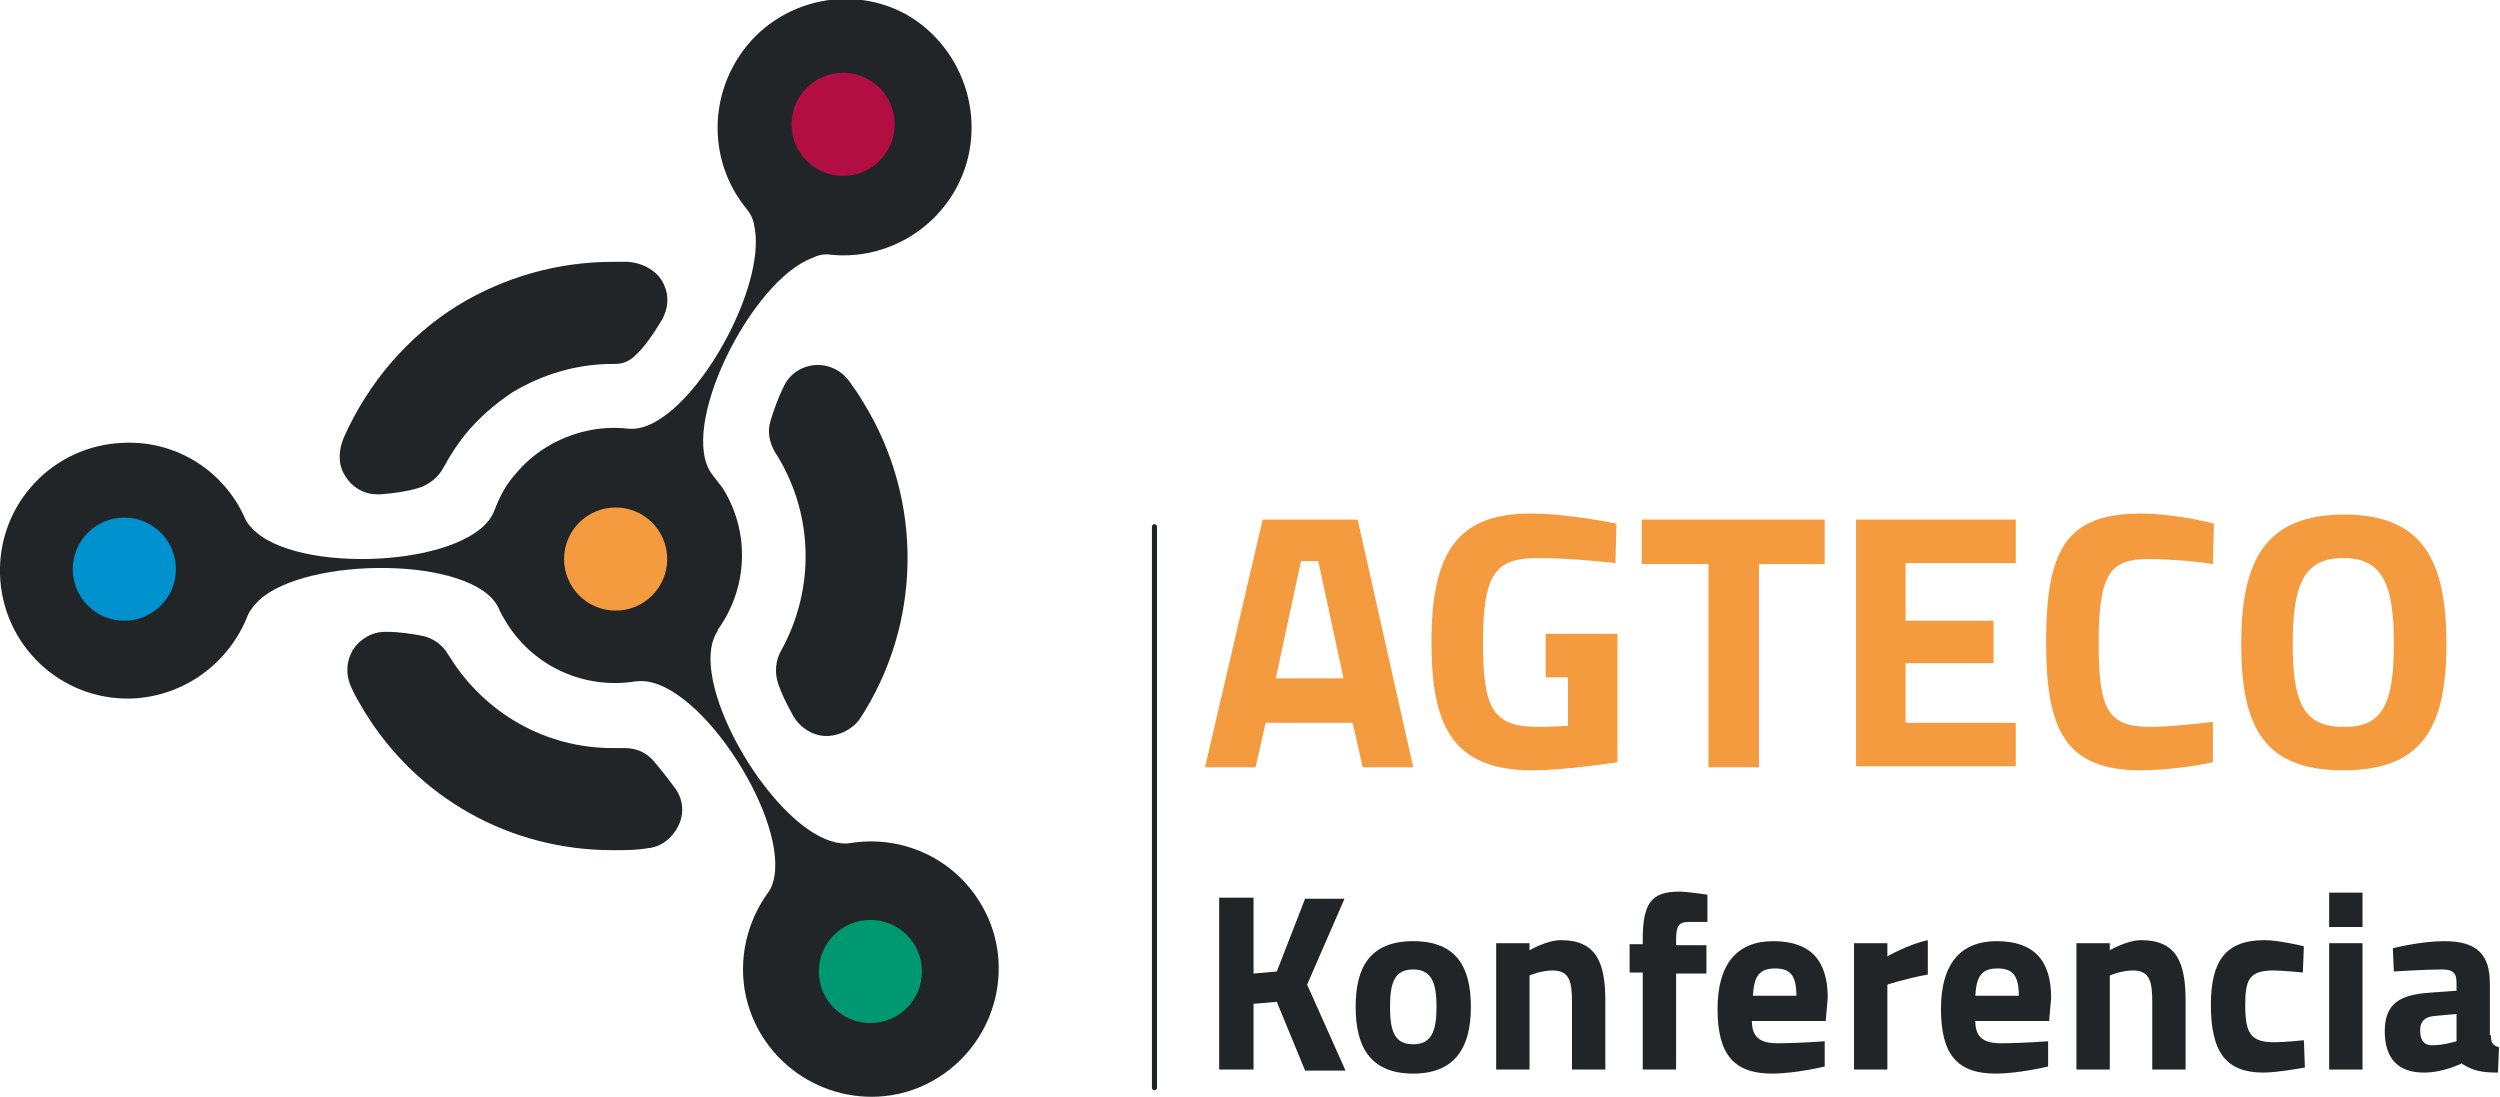 <?xml version="1.0" encoding="utf-8"?>
<!-- Generator: Adobe Illustrator 26.1.0, SVG Export Plug-In . SVG Version: 6.00 Build 0)  -->
<svg version="1.1" id="Layer_1" xmlns="http://www.w3.org/2000/svg" xmlns:xlink="http://www.w3.org/1999/xlink" x="0px" y="0px"
	 viewBox="0 0 247.3 108.5" style="enable-background:new 0 0 247.3 108.5;" xml:space="preserve">
<style type="text/css">
	.st0{fill:#222527;}
	.st1{fill:#0091CF;}
	.st2{fill:#B30E43;}
	.st3{fill:#009870;}
	.st4{fill:#F59B3F;}
	.st5{fill:none;stroke:#222527;stroke-width:0.5;stroke-linecap:round;stroke-miterlimit:10;}
</style>
<g>
	<g>
		<path class="st0" d="M82,72.8c-1.5,0.1-2.9-0.8-3.6-2.1c-0.6-1.1-1.1-2.1-1.4-3c-0.4-1.1-0.3-2.4,0.3-3.4c3.3-6,3.2-13.3-0.4-19.2
			l-0.2-0.3c-0.6-1-0.8-2.1-0.5-3.1c0.3-1,0.7-2.2,1.3-3.4c0.6-1.4,2-2.2,3.4-2.2c1.2,0,2.4,0.6,3.1,1.6c0.5,0.7,1,1.4,1.4,2.1
			c6,9.7,5.8,22-0.4,31.4C84.3,72.1,83.2,72.7,82,72.8z"/>
		<path class="st0" d="M37.3,48.9c-1.3,0-2.5-0.7-3.2-1.9c-0.7-1.1-0.6-2.5-0.1-3.7c2.4-5.4,6.3-10,11.3-13.1
			c4.6-2.8,9.9-4.3,15.3-4.3c0.5,0,1,0,1.5,0c1.5,0.1,3,0.9,3.6,2.3c0.5,1.1,0.4,2.3-0.2,3.4c-0.9,1.5-1.8,2.8-2.7,3.6
			c-0.5,0.5-1.2,0.8-1.9,0.8c-0.1,0-0.2,0-0.3,0c-3.5,0-6.9,1-9.9,2.8C48.9,40,47.3,41.4,46,43c-0.8,1-1.5,2.1-2.1,3.2
			c-0.5,1-1.5,1.8-2.6,2.1c-1,0.3-2.3,0.5-3.7,0.6C37.5,48.9,37.4,48.9,37.3,48.9z"/>
		<path class="st0" d="M60.6,84.1C50.5,84.1,41.3,79,36,70.3c-0.4-0.7-0.9-1.5-1.2-2.2c-0.6-1.2-0.6-2.6,0.1-3.8
			c0.7-1.1,1.9-1.8,3.2-1.8l0.1,0c1.3,0,2.6,0.2,3.6,0.4c1,0.2,2,0.9,2.5,1.8l0.2,0.3c3.5,5.6,9.5,9,16.1,9c0.3,0,0.7,0,1,0
			c0.1,0,0.1,0,0.2,0c1.1,0,2,0.4,2.7,1.1c0.7,0.8,1.5,1.8,2.3,2.9c0.8,1.1,0.9,2.5,0.3,3.7c-0.6,1.2-1.7,2.1-3,2.2
			C63,84.1,61.8,84.1,60.6,84.1z"/>
		<path class="st0" d="M94.6,18.6c-2.5,4.6-7.5,7.1-12.4,6.6c-0.6-0.1-1.2,0-1.8,0.3c-6.1,2.2-13.5,17-9.9,21.5
			c0.3,0.4,0.7,0.9,1,1.3c2.8,4.5,2.4,10-0.5,14c0,0,0,0,0,0.1c-3.2,4.7,5,18.9,11.2,20.8c0.6,0.2,1.3,0.3,1.9,0.2
			c4.9-0.8,10,1.3,12.8,5.8c3.7,5.9,1.8,13.7-4.1,17.4c-5.9,3.7-13.7,1.8-17.4-4.1c-2.8-4.5-2.4-10,0.5-14.1
			c0.4-0.5,0.6-1.1,0.7-1.7c1.1-6.4-7.9-20-13.6-19.3c0,0-0.1,0-0.1,0c-4.9,0.8-10-1.3-12.8-5.8c-0.3-0.5-0.6-1-0.8-1.5
			C46.8,55,30.3,55,25.6,59.4c-0.5,0.5-0.9,1-1.1,1.5c-1.8,4.6-6.2,8-11.5,8.2c-7,0.2-12.8-5.3-13-12.3c-0.2-7,5.3-12.8,12.3-13
			c5.3-0.2,9.9,2.9,11.9,7.4c0.2,0.5,0.6,1,1.2,1.5c5,4.2,21.5,3.2,23.5-2.2c0.5-1.3,1.1-2.5,2-3.5c0.9-1.1,1.9-2,3.2-2.8
			c2.5-1.5,5.3-2.1,8-1.8c1,0.1,2-0.2,3.1-0.9c5.1-3.2,10.6-13.9,9.4-19.2c-0.1-0.7-0.4-1.2-0.8-1.7c-3.1-3.8-3.8-9.3-1.3-14
			c3.3-6.2,11-8.5,17.1-5.2C95.6,4.8,97.9,12.5,94.6,18.6z"/>
		<circle class="st1" cx="12.3" cy="56.3" r="5.1"/>
		<circle class="st2" cx="83.4" cy="12.3" r="5.1"/>
		<circle class="st3" cx="86.1" cy="96.1" r="5.1"/>
		<circle class="st4" cx="60.9" cy="55.3" r="5.1"/>
	</g>
	<g>
		<g>
			<path class="st4" d="M124.9,51.4h9.4l5.5,24.5h-5l-1-4.4h-8.6l-1,4.4h-5L124.9,51.4z M126.2,67.1h6.7l-2.5-11.6h-1.7L126.2,67.1z
				"/>
			<path class="st4" d="M152.9,62.7h7.1v12.7c0,0-5.1,0.8-8.4,0.8c-8,0-10-4.5-10-12.7c0-8.9,2.6-12.7,9.8-12.7c3.8,0,8.5,1,8.5,1
				l-0.1,3.9c0,0-4.3-0.5-7.6-0.5c-4.2,0-5.5,1.4-5.5,8.3c0,6.5,0.9,8.4,5.4,8.4c1.5,0,3-0.1,3-0.1v-4.8h-2.2V62.7z"/>
			<path class="st4" d="M162.5,51.4h18v4.4H174v20.1h-5V55.8h-6.6V51.4z"/>
			<path class="st4" d="M183.6,51.4h15.8v4.3h-10.9v5.7h8.7v4.2h-8.7v5.9h10.9v4.3h-15.8V51.4z"/>
			<path class="st4" d="M218.9,75.4c-1.7,0.4-4.9,0.8-7.1,0.8c-7.6,0-9.4-4.1-9.4-12.7c0-9.3,2.1-12.7,9.4-12.7c2.6,0,5.7,0.6,7.2,1
				l-0.1,4c-1.7-0.3-4.7-0.5-6.3-0.5c-3.8,0-5,1.3-5,8.3c0,6.6,0.9,8.3,5.1,8.3c1.7,0,4.7-0.3,6.2-0.5L218.9,75.4z"/>
			<path class="st4" d="M221.7,63.7c0-8.3,2.4-12.8,10.2-12.8S242,55.5,242,63.7c0,8.3-2.4,12.5-10.2,12.5S221.7,72,221.7,63.7z
				 M236.8,63.7c0-5.7-1-8.5-5-8.5c-4,0-5,2.8-5,8.5c0,5.7,1,8.2,5,8.2C235.8,72,236.8,69.4,236.8,63.7z"/>
			<path class="st0" d="M126.3,99.1l-2.3,0.2v6.5h-3.4v-17h3.4v7.5l2.3-0.2l2.8-7.2h3.9l-3.7,8.5l3.8,8.5h-4L126.3,99.1z"/>
			<path class="st0" d="M145.5,99.6c0,3.8-1.4,6.6-5.7,6.6s-5.7-2.7-5.7-6.6s1.4-6.5,5.7-6.5S145.5,95.7,145.5,99.6z M142.1,99.6
				c0-2.4-0.5-3.7-2.3-3.7s-2.3,1.2-2.3,3.7s0.5,3.7,2.3,3.7S142.1,102,142.1,99.6z"/>
			<path class="st0" d="M148,105.8V93.3h3.3V94c0,0,1.7-1,3.1-1c3.5,0,4.4,2.2,4.4,6v6.8h-3.3v-6.7c0-1.9-0.2-3.1-1.9-3.1
				c-1.2,0-2.3,0.5-2.3,0.5v9.3H148z"/>
			<path class="st0" d="M165.8,105.8h-3.3v-9.6h-1.3v-2.8h1.3v-0.5c0-3.6,0.9-4.7,3.6-4.7c0.8,0,2.8,0.3,2.8,0.3l0,2.7
				c0,0-1.1,0-1.9,0c-1,0-1.2,0.5-1.2,1.8v0.5h3v2.8h-3V105.8z"/>
			<path class="st0" d="M180.5,103l0,2.5c0,0-2.9,0.7-5.2,0.7c-3.8,0-5.4-1.9-5.4-6.4c0-4.4,1.9-6.7,5.5-6.7c3.7,0,5.4,1.9,5.4,5.6
				l-0.2,2.3h-7.3c0,1.5,0.7,2.2,2.5,2.2C178,103.2,180.5,103,180.5,103z M177.7,98.5c0-2-0.6-2.7-2.1-2.7c-1.6,0-2.1,0.8-2.2,2.7
				H177.7z"/>
			<path class="st0" d="M183.4,93.3h3.3v1.3c0,0,2.1-1.2,4-1.6v3.4c-2.2,0.4-4,1-4,1v8.4h-3.3V93.3z"/>
			<path class="st0" d="M202.6,103l0,2.5c0,0-2.9,0.7-5.2,0.7c-3.8,0-5.4-1.9-5.4-6.4c0-4.4,1.9-6.7,5.5-6.7c3.7,0,5.4,1.9,5.4,5.6
				l-0.2,2.3h-7.3c0,1.5,0.7,2.2,2.5,2.2C200,103.2,202.6,103,202.6,103z M199.7,98.5c0-2-0.6-2.7-2.1-2.7c-1.6,0-2.1,0.8-2.2,2.7
				H199.7z"/>
			<path class="st0" d="M205.4,105.8V93.3h3.3V94c0,0,1.7-1,3.1-1c3.5,0,4.4,2.2,4.4,6v6.8h-3.3v-6.7c0-1.9-0.2-3.1-1.9-3.1
				c-1.2,0-2.3,0.5-2.3,0.5v9.3H205.4z"/>
			<path class="st0" d="M227.9,93.6l-0.1,2.6c0,0-2-0.2-2.9-0.2c-2.4,0-2.8,0.9-2.8,3.4c0,2.8,0.5,3.7,2.9,3.7c1,0,2.9-0.2,2.9-0.2
				l0.1,2.7c0,0-2.7,0.5-4.1,0.5c-3.7,0-5.2-2-5.2-6.7c0-4.4,1.5-6.4,5.3-6.4C225.4,93,227.9,93.6,227.9,93.6z"/>
			<path class="st0" d="M230.4,88.3h3.3v3.4h-3.3V88.3z M230.4,93.3h3.3v12.5h-3.3V93.3z"/>
			<path class="st0" d="M246.4,102.4c0,0.8,0.2,1,0.8,1.2l-0.1,2.5c-1.7,0-2.5-0.2-3.6-0.9c0,0-1.8,0.9-3.7,0.9
				c-2.6,0-3.9-1.4-3.9-4.1c0-2.8,1.6-3.6,4.4-3.8l2.7-0.2v-0.8c0-1.1-0.5-1.3-1.5-1.3c-1.6,0-4.7,0.2-4.7,0.2l-0.1-2.3
				c0,0,2.7-0.7,5.1-0.7c3.2,0,4.5,1.3,4.5,4.2V102.4z M240.8,100.5c-0.9,0.1-1.4,0.5-1.4,1.4c0,0.9,0.3,1.5,1.2,1.5
				c1.1,0,2.4-0.4,2.4-0.4v-2.7L240.8,100.5z"/>
		</g>
		<line class="st5" x1="114.2" y1="52.1" x2="114.2" y2="107.6"/>
	</g>
</g>
</svg>
